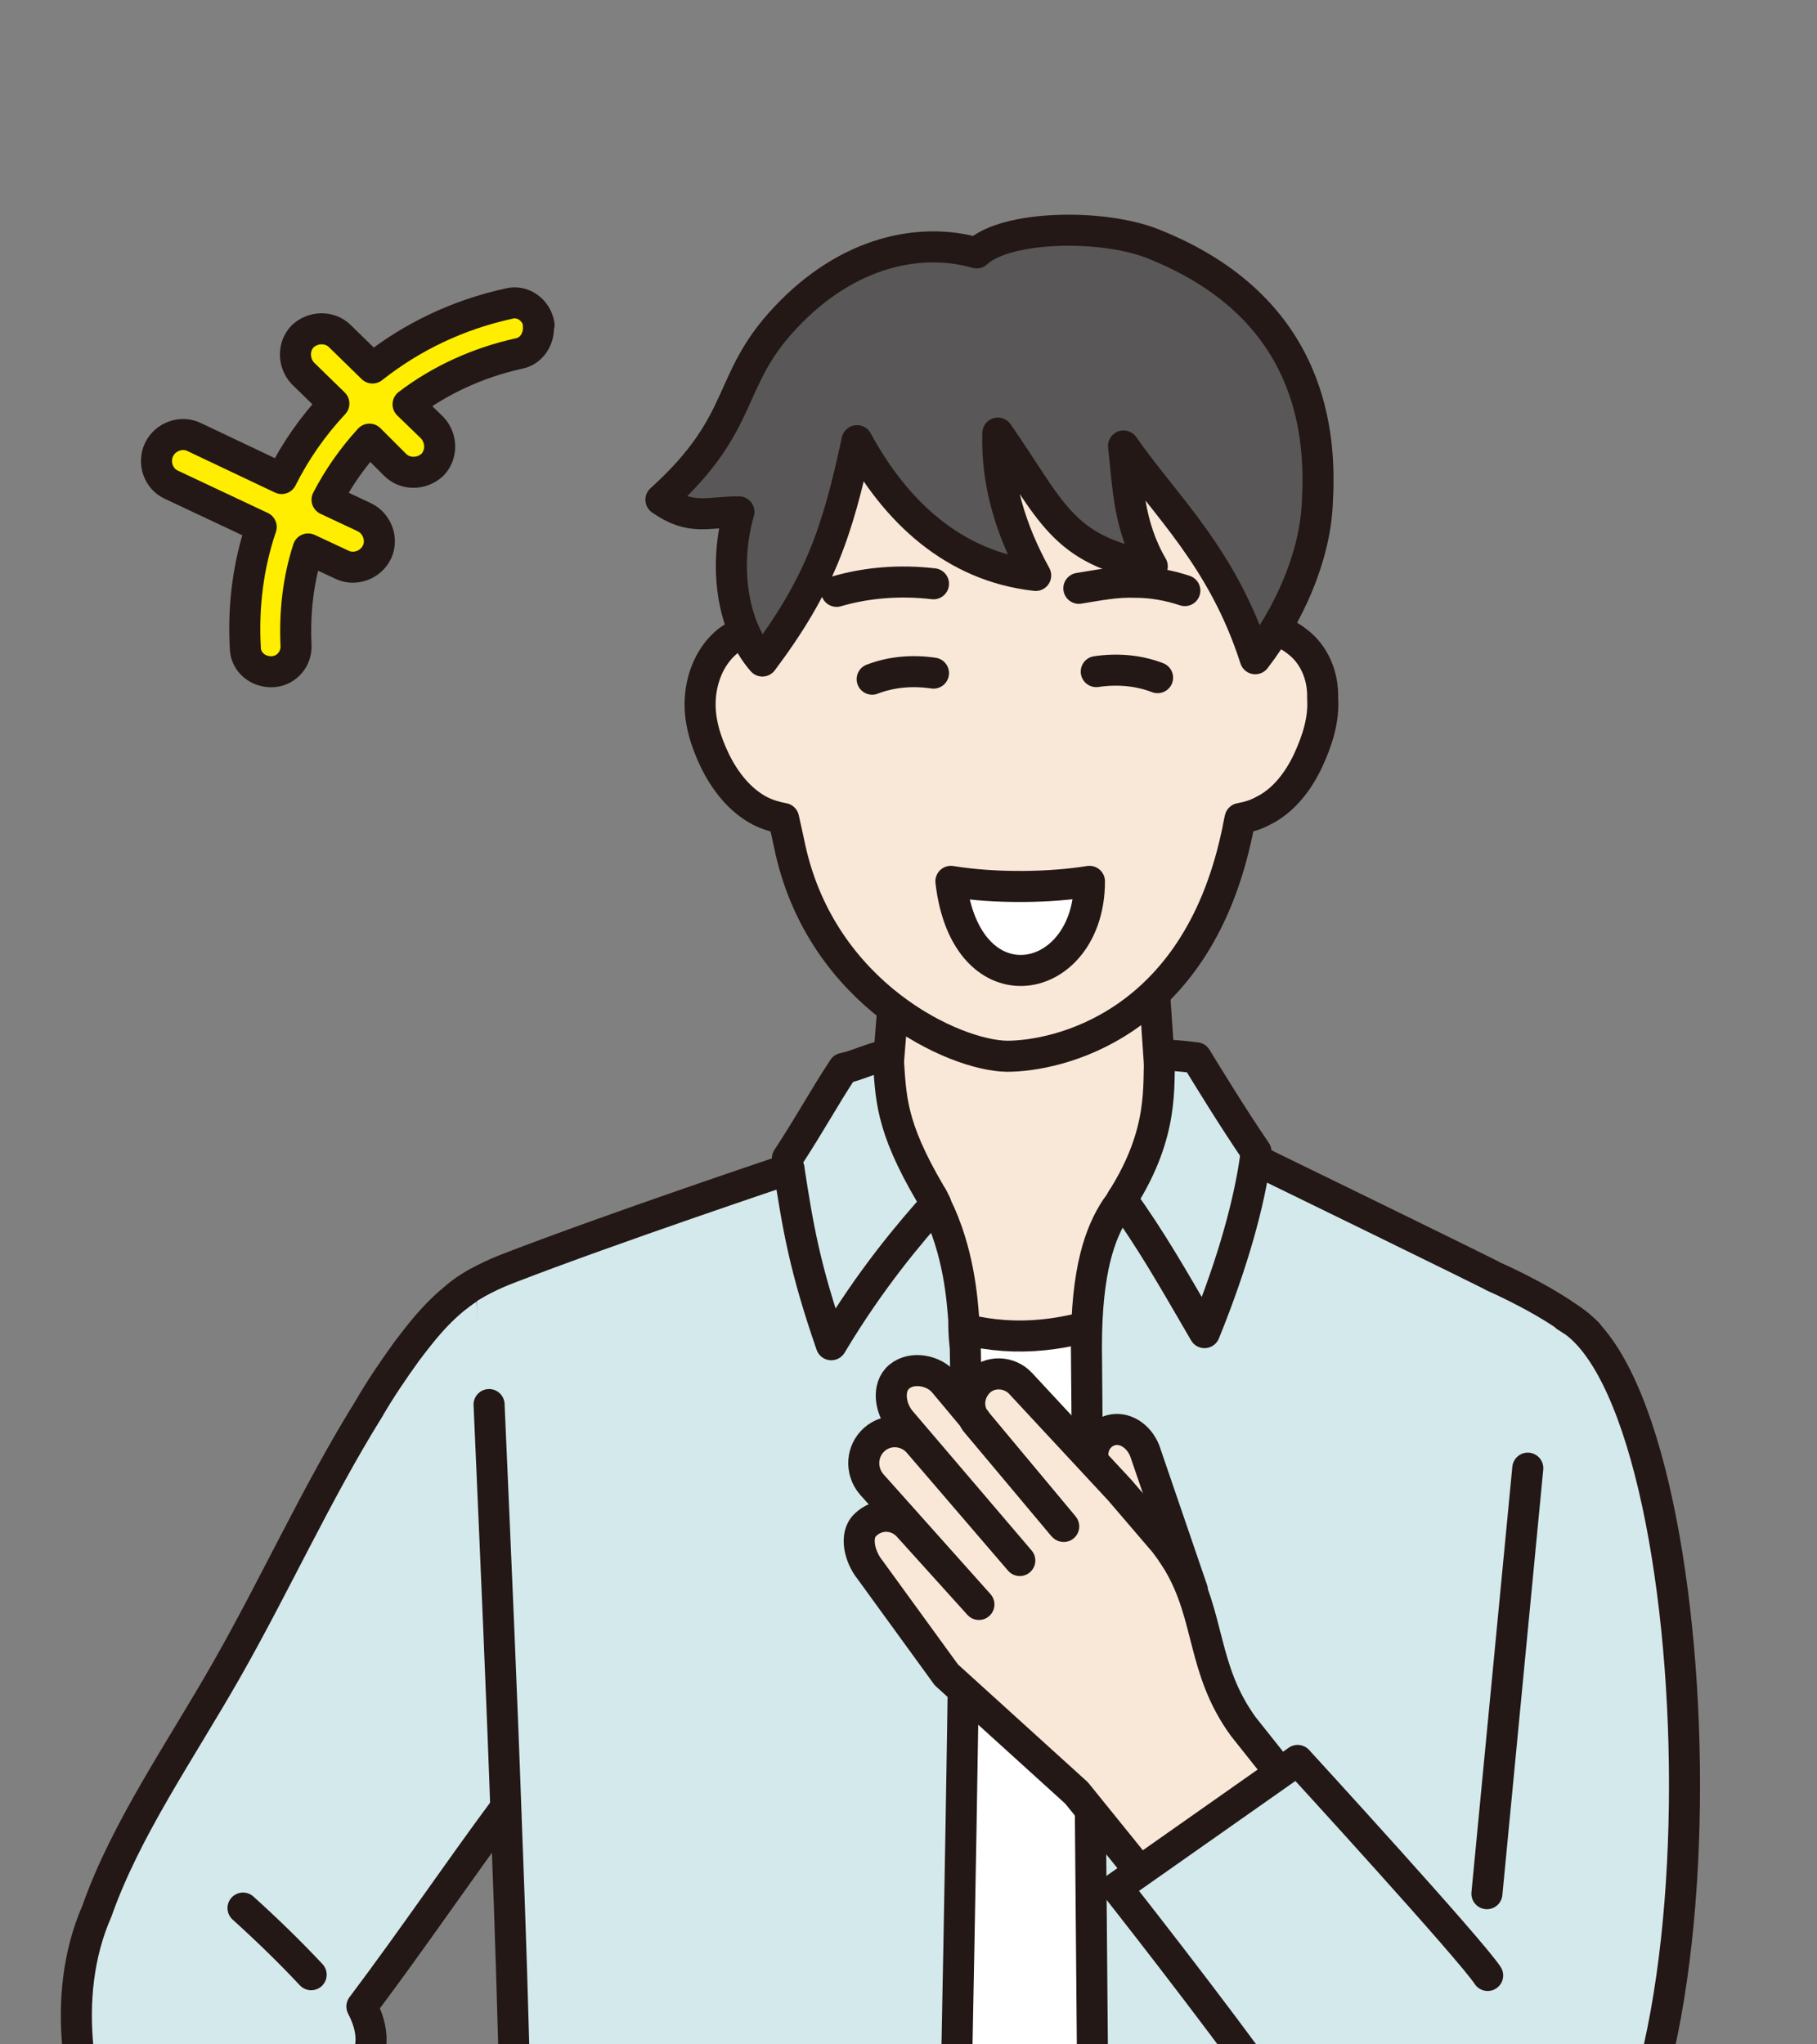 <?xml version="1.0" encoding="UTF-8"?>
<svg id="_レイヤー_1" xmlns="http://www.w3.org/2000/svg" xmlns:xlink="http://www.w3.org/1999/xlink" version="1.1" viewBox="0 0 240 270">
  <rect x="0" y="0" width="240" height="270" fill="#808080" stroke="none"/>
  <!-- Generator: Adobe Illustrator 29.1.0, SVG Export Plug-In . SVG Version: 2.1.0 Build 142)  -->
  <defs>
    <style>
      .st0, .st1 {
        fill: none;
      }

      .st1 {
        stroke: #231815;
        stroke-linecap: round;
        stroke-linejoin: round;
        stroke-width: 4.1px;
      }

      .st2 {
        fill: #f9e8d7;
      }

      .st3 {
        fill: #d4e9ec;
      }

      .st4 {
        clip-path: url(#clippath-17);
      }

      .st5 {
        clip-path: url(#clippath-19);
      }

      .st6 {
        clip-path: url(#clippath-11);
      }

      .st7 {
        clip-path: url(#clippath-16);
      }

      .st8 {
        clip-path: url(#clippath-18);
      }

      .st9 {
        clip-path: url(#clippath-10);
      }

      .st10 {
        clip-path: url(#clippath-15);
      }

      .st11 {
        clip-path: url(#clippath-13);
      }

      .st12 {
        clip-path: url(#clippath-14);
      }

      .st13 {
        clip-path: url(#clippath-12);
      }

      .st14 {
        clip-path: url(#clippath-31);
      }

      .st15 {
        clip-path: url(#clippath-32);
      }

      .st16 {
        clip-path: url(#clippath-33);
      }

      .st17 {
        clip-path: url(#clippath-34);
      }

      .st18 {
        clip-path: url(#clippath-35);
      }

      .st19 {
        clip-path: url(#clippath-30);
      }

      .st20 {
        clip-path: url(#clippath-36);
      }

      .st21 {
        clip-path: url(#clippath-37);
      }

      .st22 {
        clip-path: url(#clippath-27);
      }

      .st23 {
        clip-path: url(#clippath-29);
      }

      .st24 {
        clip-path: url(#clippath-26);
      }

      .st25 {
        clip-path: url(#clippath-28);
      }

      .st26 {
        clip-path: url(#clippath-20);
      }

      .st27 {
        clip-path: url(#clippath-21);
      }

      .st28 {
        clip-path: url(#clippath-22);
      }

      .st29 {
        clip-path: url(#clippath-23);
      }

      .st30 {
        clip-path: url(#clippath-24);
      }

      .st31 {
        clip-path: url(#clippath-25);
      }

      .st32 {
        clip-path: url(#clippath-1);
      }

      .st33 {
        clip-path: url(#clippath-3);
      }

      .st34 {
        clip-path: url(#clippath-4);
      }

      .st35 {
        clip-path: url(#clippath-2);
      }

      .st36 {
        clip-path: url(#clippath-7);
      }

      .st37 {
        clip-path: url(#clippath-6);
      }

      .st38 {
        clip-path: url(#clippath-9);
      }

      .st39 {
        clip-path: url(#clippath-8);
      }

      .st40 {
        clip-path: url(#clippath-5);
      }

      .st41 {
        fill: #fe0;
      }

      .st42 {
        fill: #fff;
      }

      .st43 {
        fill: #595757;
      }

      .st44 {
        clip-path: url(#clippath);
      }
    </style>
    <clipPath id="clippath">
      <rect class="st0" x="-9.3" y="-.5" width="291" height="270.5"/>
    </clipPath>
    <clipPath id="clippath-1">
      <rect class="st0" x="-9.3" y="-.5" width="291" height="270.5"/>
    </clipPath>
    <clipPath id="clippath-2">
      <rect class="st0" x="-9.3" y="-.5" width="291" height="270.5"/>
    </clipPath>
    <clipPath id="clippath-3">
      <rect class="st0" x="-9.3" y="-.5" width="291" height="270.5"/>
    </clipPath>
    <clipPath id="clippath-4">
      <rect class="st0" x="-9.3" y="-.5" width="291" height="270.5"/>
    </clipPath>
    <clipPath id="clippath-5">
      <rect class="st0" x="-9.3" y="-.5" width="291" height="270.5"/>
    </clipPath>
    <clipPath id="clippath-6">
      <rect class="st0" x="-9.3" y="-.5" width="291" height="270.5"/>
    </clipPath>
    <clipPath id="clippath-7">
      <rect class="st0" x="-9.3" y="-.5" width="291" height="270.5"/>
    </clipPath>
    <clipPath id="clippath-8">
      <rect class="st0" x="-9.3" y="-.5" width="291" height="270.5"/>
    </clipPath>
    <clipPath id="clippath-9">
      <rect class="st0" x="-9.3" y="-.5" width="291" height="270.5"/>
    </clipPath>
    <clipPath id="clippath-10">
      <rect class="st0" x="-9.3" y="-.5" width="291" height="270.5"/>
    </clipPath>
    <clipPath id="clippath-11">
      <rect class="st0" x="-9.3" y="-.5" width="291" height="270.5"/>
    </clipPath>
    <clipPath id="clippath-12">
      <rect class="st0" x="-9.3" y="-.5" width="291" height="270.5"/>
    </clipPath>
    <clipPath id="clippath-13">
      <rect class="st0" x="-9.3" y="-.5" width="291" height="270.5"/>
    </clipPath>
    <clipPath id="clippath-14">
      <rect class="st0" x="-9.3" y="-.5" width="291" height="270.5"/>
    </clipPath>
    <clipPath id="clippath-15">
      <rect class="st0" x="-9.3" y="-.5" width="291" height="270.5"/>
    </clipPath>
    <clipPath id="clippath-16">
      <rect class="st0" x="-9.3" y="-.5" width="291" height="270.5"/>
    </clipPath>
    <clipPath id="clippath-17">
      <rect class="st0" x="-9.3" y="-.5" width="291" height="270.5"/>
    </clipPath>
    <clipPath id="clippath-18">
      <rect class="st0" x="-9.3" y="-.5" width="291" height="270.5"/>
    </clipPath>
    <clipPath id="clippath-19">
      <rect class="st0" x="-9.3" y="-.5" width="291" height="270.5"/>
    </clipPath>
    <clipPath id="clippath-20">
      <rect class="st0" x="-9.3" y="-.5" width="291" height="270.5"/>
    </clipPath>
    <clipPath id="clippath-21">
      <rect class="st0" x="-9.3" y="-.5" width="291" height="270.5"/>
    </clipPath>
    <clipPath id="clippath-22">
      <rect class="st0" x="-9.3" y="-.5" width="291" height="270.5"/>
    </clipPath>
    <clipPath id="clippath-23">
      <rect class="st0" x="-9.3" y="-.5" width="291" height="270.5"/>
    </clipPath>
    <clipPath id="clippath-24">
      <rect class="st0" x="-9.3" y="-.5" width="291" height="270.5"/>
    </clipPath>
    <clipPath id="clippath-25">
      <rect class="st0" x="-9.3" y="-.5" width="291" height="270.5"/>
    </clipPath>
    <clipPath id="clippath-26">
      <rect class="st0" x="-9.3" y="-.5" width="291" height="270.5"/>
    </clipPath>
    <clipPath id="clippath-27">
      <rect class="st0" x="-9.3" y="-.5" width="291" height="270.5"/>
    </clipPath>
    <clipPath id="clippath-28">
      <rect class="st0" x="-9.3" y="-.5" width="291" height="270.5"/>
    </clipPath>
    <clipPath id="clippath-29">
      <rect class="st0" x="-9.3" y="-.5" width="291" height="270.5"/>
    </clipPath>
    <clipPath id="clippath-30">
      <rect class="st0" x="-9.3" y="-.5" width="291" height="270.5"/>
    </clipPath>
    <clipPath id="clippath-31">
      <rect class="st0" x="-9.3" y="-.5" width="291" height="270.5"/>
    </clipPath>
    <clipPath id="clippath-32">
      <rect class="st0" x="-9.3" y="-.5" width="291" height="270.5"/>
    </clipPath>
    <clipPath id="clippath-33">
      <rect class="st0" x="-9.3" y="-.5" width="291" height="270.5"/>
    </clipPath>
    <clipPath id="clippath-34">
      <rect class="st0" x="-9.3" y="-.5" width="291" height="270.5"/>
    </clipPath>
    <clipPath id="clippath-35">
      <rect class="st0" x="-9.3" y="-.5" width="291" height="270.5"/>
    </clipPath>
    <clipPath id="clippath-36">
      <rect class="st0" x="-9.3" y="-.5" width="291" height="270.5"/>
    </clipPath>
    <clipPath id="clippath-37">
      <rect class="st0" x="-9.3" y="-.5" width="291" height="270.5"/>
    </clipPath>
  </defs>
  <g id="_レイヤー_11">
    <g id="_レイヤー_1-2">
      <g id="_レイヤー_1-21">
        <g id="_レイヤー_1-2-2">
          <g>
            <g>
              <g class="st44">
                <path class="st2" d="M153.5,145.8l-1.2-17.6-34,.3-1.7,21.1c-.2,2.5-29.7,17.7-29.7,17.7l48.3,26.5,47.4-26.3-26.2-15.5c-2.3-1.6-2.8-3.5-2.9-6.2h0Z"/>
              </g>
              <g class="st32">
                <path class="st1" d="M153.5,145.8l-1.2-17.6-34,.3-1.7,21.1c-.2,2.5-29.7,17.7-29.7,17.7l48.3,26.5,47.4-26.3-26.2-15.5c-2.3-1.6-2.8-3.5-2.9-6.2h0Z"/>
              </g>
              <g class="st35">
                <path class="st3" d="M53.7,178.5c-1.8,2.5-3.5,5-5,7.6-6.9,11.1-12.3,23.1-18.8,34.5-6.1,10.7-13.3,21-17.1,31.8-2.5,5.7-3.1,12-2.5,18.1.6,6.1,2.3,12.1,4.2,18,2.6,7.7,5.5,15.3,8.9,23.4,9.1-5.1,17.9-10.5,27.4-16.3-2.2-6.2-4.1-12.5-5.7-18.8,0-.4-.2-.9,0-1.2.2-.3.6-.3.9-.5,4.2-3.6,3.2-7.4,1.8-10.1,6.7-8.9,13-18.2,18.8-26l-3.8-69.5c-4.2,2.5-6.7,5.6-9.1,9Z"/>
              </g>
              <g class="st33">
                <path class="st1" d="M62.9,169.5c-4.2,2.5-6.7,5.7-9.2,9-1.8,2.5-3.5,5-5,7.6-6.9,11.1-12.3,23.1-18.8,34.5-6.1,10.7-13.3,21-17.1,31.8-2.5,5.7-3.1,12-2.5,18.1.6,6.1,2.3,12.1,4.2,18,2.6,7.7,5.5,15.3,8.9,23.4,9.1-5.1,17.9-10.5,27.4-16.3-2.2-6.2-4.1-12.5-5.7-18.8,0-.4-.2-.9,0-1.2.2-.3.6-.3.9-.5,4.2-3.6,3.2-7.4,1.8-10.1,6.7-8.9,13-18.2,18.8-26"/>
              </g>
              <g class="st34">
                <path class="st1" d="M32.1,252c3.1,2.8,6.2,5.8,9,8.8"/>
              </g>
              <g class="st40">
                <path class="st2" d="M171.3,84.7c-1.1-.9-2.4-1.4-3.8-1.6,2.2-35.7-13.6-43-33.8-43s-34.7,10.9-33.4,43c-1.5,0-3,.7-4.2,1.6-2.2,1.8-3.4,4.6-3.6,7.5s.7,5.7,1.9,8.2c1.3,2.7,3.3,5.3,6,6.7,1,.5,2,.8,3.1,1,.3,1.3.6,2.7.9,4.1,4.3,19.2,21.6,27.2,28.6,27.3,6.6,0,24.8-3.9,30.3-29,.2-.8.3-1.6.5-2.4,1.1-.2,2.1-.5,3-1,2.7-1.3,4.7-3.9,6-6.7,1.2-2.6,2.1-5.4,1.9-8.2.1-2.9-1.1-5.8-3.4-7.5Z"/>
              </g>
              <g class="st37">
                <path class="st1" d="M171.3,84.7c-1.1-.9-2.4-1.4-3.8-1.6,2.2-35.7-13.6-43-33.8-43s-34.7,10.9-33.4,43c-1.5,0-3,.7-4.2,1.6-2.2,1.8-3.4,4.6-3.6,7.5s.7,5.7,1.9,8.2c1.3,2.7,3.3,5.3,6,6.7,1,.5,2,.8,3.1,1,.3,1.3.6,2.7.9,4.1,4.3,19.2,21.6,27.2,28.6,27.3,6.6,0,24.8-3.9,30.3-29,.2-.8.3-1.6.5-2.4,1.1-.2,2.1-.5,3-1,2.7-1.3,4.7-3.9,6-6.7,1.2-2.6,2.1-5.4,1.9-8.2.1-2.9-1.1-5.8-3.4-7.5Z"/>
              </g>
              <g class="st36">
                <path class="st1" d="M110.5,78.1c4.1-1.2,8.5-1.5,12.8-1"/>
              </g>
              <g class="st39">
                <path class="st1" d="M115.2,89.7c2.6-1,5.4-1.2,8.1-.8"/>
              </g>
              <g class="st38">
                <path class="st1" d="M152.9,89.5c-2.6-1-5.4-1.2-8.1-.8"/>
              </g>
              <g class="st9">
                <path class="st1" d="M142.5,77.7c2.5-.4,4.9-.9,7.5-.8,2.2,0,4.4.4,6.5,1.1"/>
              </g>
              <g class="st6">
                <path class="st42" d="M125.6,116.4c2,17.3,18.3,14,18.3,0-4.9.8-12.2,1-18.3,0Z"/>
              </g>
              <g class="st13">
                <path class="st1" d="M125.6,116.4c2,17.3,18.3,14,18.3,0-4.9.8-12.2,1-18.3,0Z"/>
              </g>
              <g class="st11">
                <path class="st43" d="M152.3,32.2c-6.8-2.7-19.5-2.4-23.3,1.2-7.3-2.1-17-.3-25.3,8.6-7.9,8.4-5,13.7-16.4,24,4,2.8,6.2,1.6,10.3,1.6-2,7-1,15,3.1,19.7,7.5-10,9.9-16.9,12.5-29.1,5.1,9.4,12.8,16.6,23.6,17.8-3.3-6-5.2-12.2-5-18.8,7.1,10.2,8.4,15.5,20.4,17.6-3.2-5.5-3.2-10.8-3.8-15.9,5.5,7.9,13.1,14.7,17.4,28.1,4.4-5.7,7.9-13.4,8.2-20.6.5-8.6-.3-25.7-21.7-34.2h0Z"/>
              </g>
              <g class="st12">
                <path class="st1" d="M152.3,32.2c-6.8-2.7-19.5-2.4-23.3,1.2-7.3-2.1-17-.3-25.3,8.6-7.9,8.4-5,13.7-16.4,24,4,2.8,6.2,1.6,10.3,1.6-2,7-1,15,3.1,19.7,7.5-10,9.9-16.9,12.5-29.1,5.1,9.4,12.8,16.6,23.6,17.8-3.3-6-5.2-12.2-5-18.8,7.1,10.2,8.4,15.5,20.4,17.6-3.2-5.5-3.2-10.8-3.8-15.9,5.5,7.9,13.1,14.7,17.4,28.1,4.4-5.7,7.9-13.4,8.2-20.6.5-8.6-.3-25.7-21.7-34.2h0Z"/>
              </g>
              <g class="st10">
                <path class="st42" d="M113.8,169.5v202.8h43.2v-202.8c-17.9,10-29.4,8.5-43.2,0h0Z"/>
              </g>
              <g class="st7">
                <path class="st1" d="M113.8,169.5v202.8h43.2v-202.8c-17.9,10-29.4,8.5-43.2,0h0Z"/>
              </g>
              <g class="st4">
                <path class="st3" d="M165.9,153.2h-.1c-.8,5.6-2.8,13.3-6.7,22.9-4.7-8.1-7-12.1-10.9-17.6-.2.4-.5.8-.8,1.2-2.1,3.2-3.9,8.1-3.9,18.3l1.7,199.9v11.2c.1,0,33.6.6,55.8.6-.3-7.1-.6-14.5-.7-22.1-.1-3.6-.1-7.3-.2-11-.1-8.4-.1-16.9,0-25.5.6-70.4,6.2-141.2,6.2-141.2l1.3-15.7c-3.2-2.4-6.8-4.1-10.3-5.7-.1,0-31.4-15.3-31.4-15.3h0Z"/>
              </g>
              <g class="st8">
                <path class="st3" d="M153.3,139.3h0c-.4,3.9.7,10.1-5.1,19.1h0c3.9,5.4,6.1,9.5,10.9,17.6,3.8-9.6,5.9-17.3,6.7-22.9.1-.4.1-.7.1-1-3.1-4.6-6.3-9.8-7.9-12.4-1.7-.2-2.6-.3-4.7-.4h0Z"/>
              </g>
              <g class="st5">
                <path class="st3" d="M127.4,174.3c-.2-2.5-.6-9.1-3.7-15.2-3.4,3.8-8.6,9.9-13.8,18.6-3.5-10.1-4.4-15.5-5.6-23.3,0,0-23.3,7.8-37,13.1-1.6.6-3.1,1.3-4.3,2v12c.9,20.6,3.5,42.6,4.1,59.8,1,25.8,1.6,49.6,1.6,76.9l-3.9,48-1.8,23.5,60.9-.6s0-4,.3-11c.9-39.6,4.1-173.8,3.5-200.1-.2-1.7-.2-3-.3-3.7Z"/>
              </g>
              <g class="st26">
                <path class="st3" d="M117.3,139.4h0c-2.3.4-3.9,1.3-5.8,1.7-2.7,4.1-4.2,7-7.4,11.9,0,.5,0,.9.2,1.3,1.2,7.8,2.1,13.2,5.6,23.3,5.2-8.7,10.4-14.8,13.8-18.6-.2-.5-.5-.9-.7-1.4-5.5-9.1-5.3-12.7-5.7-18.2Z"/>
              </g>
              <g class="st27">
                <path class="st1" d="M117.3,139.3h0c-2.4.5-4,1.4-5.9,1.8-2.7,4.1-4.2,7-7.4,11.9,0,.5,0,.9.2,1.3,1.2,7.8,2.1,13.2,5.6,23.3,5.2-8.7,10.4-14.8,13.8-18.6"/>
              </g>
              <g class="st28">
                <path class="st1" d="M153.3,139.3c2.1.1,3,.2,4.7.4,1.6,2.6,4.7,7.7,7.9,12.4,0,.3-.1.7-.1,1-.8,5.6-2.8,13.3-6.7,22.9-4.7-8.1-7-12.1-10.9-17.6"/>
              </g>
              <g class="st29">
                <path class="st1" d="M117.3,139.4c.4,5.5.2,9.1,5.6,18.3.3.4.5.9.7,1.4,3.1,6.2,3.5,12.7,3.7,15.2,0,.7,0,2,.2,3.7.6,26.3-2.5,160.4-3.5,200.1-.2,7-.3,11-.3,11l-60.9.6,1.8-23.5,3.9-48c0-27.3-.6-51.1-1.6-76.9-.6-17.2-1.4-35.2-2.3-55.8"/>
              </g>
              <g class="st30">
                <path class="st1" d="M153.2,139.3h0c-.3,4,.7,10.1-5,19.1h0c-.2.4-.5.8-.8,1.2-2.1,3.2-3.9,8.1-3.9,18.3l1.7,199.9v11.2c.1,0,33.6.6,55.8.6-.3-7.1-.6-14.5-.7-22.1-.1-3.6-.1-7.3-.2-11-.1-8.4-.1-16.9,0-25.5.6-70.4,3.9-106.3,3.9-106.3"/>
              </g>
              <g class="st31">
                <path class="st1" d="M104.2,154.4s-23.3,7.8-37,13.1c-1.6.6-4.8,2-6.8,3.7"/>
              </g>
              <g class="st24">
                <path class="st1" d="M165.9,153.2s31.4,15.3,31.4,15.4c3.6,1.6,9.6,4.7,12.4,7.5"/>
              </g>
              <g class="st22">
                <path class="st42" d="M196.4,260.8h8.1c-1.3-1.7-6.3-2-8.1,0Z"/>
              </g>
              <g class="st25">
                <path class="st1" d="M204.5,260.9c-1.3-1.9-6.3-2.1-8.1-.1"/>
              </g>
              <g class="st23">
                <path class="st2" d="M146.7,188.9c-1.6.5-2.8,2.1-2.2,4.5.2,1.1.8,2,1.6,2.7,3.5,3.2,11.4,13.9,11.4,13.9l-6.3-18.4c-.8-2-2.7-3.2-4.5-2.7Z"/>
              </g>
              <g class="st19">
                <path class="st1" d="M146.7,188.9c-1.6.5-2.8,2.1-2.2,4.5.2,1.1.8,2,1.6,2.7,3.5,3.2,11.4,13.9,11.4,13.9l-6.3-18.4c-.8-2-2.7-3.2-4.5-2.7Z"/>
              </g>
              <g class="st14">
                <path class="st2" d="M155.6,206.3c-.7-1.1-1.4-2.2-2.3-3.2l-5.4-6.3-13.1-14.1c-1.5-1.6-4.1-1.7-5.6-.1-1.3,1.4-1.5,3.4-.4,5l11.7,14-11.5-13.8c-.1-.1-.1-.2-.2-.3l-4.1-4.9c-1.3-1.6-4.2-2.2-5.9-.8s-1.2,4.3.2,5.9l15.7,18.4-13.4-15.6c-1.5-1.7-4.1-1.9-5.8-.4-1.7,1.5-1.9,4.1-.4,5.9l14.2,15.9-9.3-10.3c-1.5-1.7-4.1-1.8-5.7-.2-1.5,1.4-.7,4.3.6,5.9l10.1,13.9,17.2,15.6,26.2,32.4,20.9-9.6-25.1-31.6c-5.5-7.6-4.3-14.5-8.6-21.7h0Z"/>
              </g>
              <g class="st15">
                <path class="st2" d="M140.4,201.5l-11.7-14c.1.1.1.2.2.3l11.5,13.7Z"/>
              </g>
              <g class="st16">
                <path class="st1" d="M140.4,201.5l-11.7-14c.1.1.1.2.2.3l11.5,13.7Z"/>
              </g>
              <g class="st17">
                <path class="st1" d="M155.6,206.3c-.7-1.1-1.4-2.2-2.3-3.2l-5.4-6.3-13.1-14.1c-1.5-1.6-4.1-1.7-5.6-.1-1.3,1.4-1.5,3.4-.4,5l11.7,14-11.5-13.8c-.1-.1-.1-.2-.2-.3l-4.1-4.9c-1.3-1.6-4.2-2.2-5.9-.8s-1.2,4.3.2,5.9l15.7,18.4-13.4-15.6c-1.5-1.7-4.1-1.9-5.8-.4-1.7,1.5-1.9,4.1-.4,5.9l14.2,15.9-9.3-10.3c-1.5-1.7-4.1-1.8-5.7-.2-1.5,1.4-.7,4.3.6,5.9l10.1,13.9,17.2,15.6,26.2,32.4,20.9-9.6-25.1-31.6c-5.5-7.6-4.3-14.5-8.6-21.7h0Z"/>
              </g>
              <g class="st18">
                <path class="st3" d="M206.9,173.9l-10.5,87c-2.1-3.4-25.1-28.4-25.1-28.4l-23.9,16.8s12.1,15.3,21.3,28.1c9.6,13.3,20.5,23,35.4,18.2,25.5-8.2,22.8-110.8,2.8-121.7h0Z"/>
              </g>
              <g class="st20">
                <path class="st1" d="M206.9,173.9c19.9,10.9,22.6,113.5-2.7,121.7-14.9,4.8-25.7-4.9-35.4-18.2-9.2-12.8-21.3-28.1-21.3-28.1l23.9-16.8s22.9,25,25.1,28.4"/>
              </g>
              <g class="st21">
                <line class="st1" x1="201.8" y1="193.9" x2="196.4" y2="250.1"/>
              </g>
            </g>
            <path class="st41" d="M71.2,42.9c-.3-1.9-2.1-3.3-4-2.8-6.8,1.5-12.8,4.4-18,8.5l-4.3-4.2c-1.3-1.3-3.5-1.3-4.9,0-1.3,1.3-1.3,3.5,0,4.9l4.1,4c-2.8,3-5.1,6.3-6.9,9.9l-11.6-5.5c-1.7-.8-3.8,0-4.6,1.7-.8,1.7-.1,3.8,1.6,4.6l11.9,5.6c-1.7,5-2.4,10.4-2.1,15.9,0,2,1.8,3.4,3.8,3.2h0c1.7-.2,3-1.7,2.9-3.5-.2-4.4.3-8.7,1.6-12.7l4.5,2.1c1.7.8,3.8,0,4.6-1.7s0-3.8-1.7-4.6l-4.9-2.3c1.5-2.9,3.4-5.6,5.6-8l3.4,3.4c1.3,1.3,3.5,1.3,4.9,0,1.3-1.3,1.3-3.5,0-4.9l-3.2-3.1c4.2-3.2,9.2-5.5,14.6-6.7,1.7-.3,2.8-2,2.6-3.8h.1Z"/>
            <path class="st1" d="M71.2,42.9c-.3-1.9-2.1-3.3-4-2.8-6.8,1.5-12.8,4.4-18,8.5l-4.3-4.2c-1.3-1.3-3.5-1.3-4.9,0-1.3,1.3-1.3,3.5,0,4.9l4.1,4c-2.8,3-5.1,6.3-6.9,9.9l-11.6-5.5c-1.7-.8-3.8,0-4.6,1.7-.8,1.7-.1,3.8,1.6,4.6l11.9,5.6c-1.7,5-2.4,10.4-2.1,15.9,0,2,1.8,3.4,3.8,3.2h0c1.7-.2,3-1.7,2.9-3.5-.2-4.4.3-8.7,1.6-12.7l4.5,2.1c1.7.8,3.8,0,4.6-1.7s0-3.8-1.7-4.6l-4.9-2.3c1.5-2.9,3.4-5.6,5.6-8l3.4,3.4c1.3,1.3,3.5,1.3,4.9,0,1.3-1.3,1.3-3.5,0-4.9l-3.2-3.1c4.2-3.2,9.2-5.5,14.6-6.7,1.7-.3,2.8-2,2.6-3.8h.1Z"/>
          </g>
        </g>
      </g>
    </g>
  </g>
</svg>